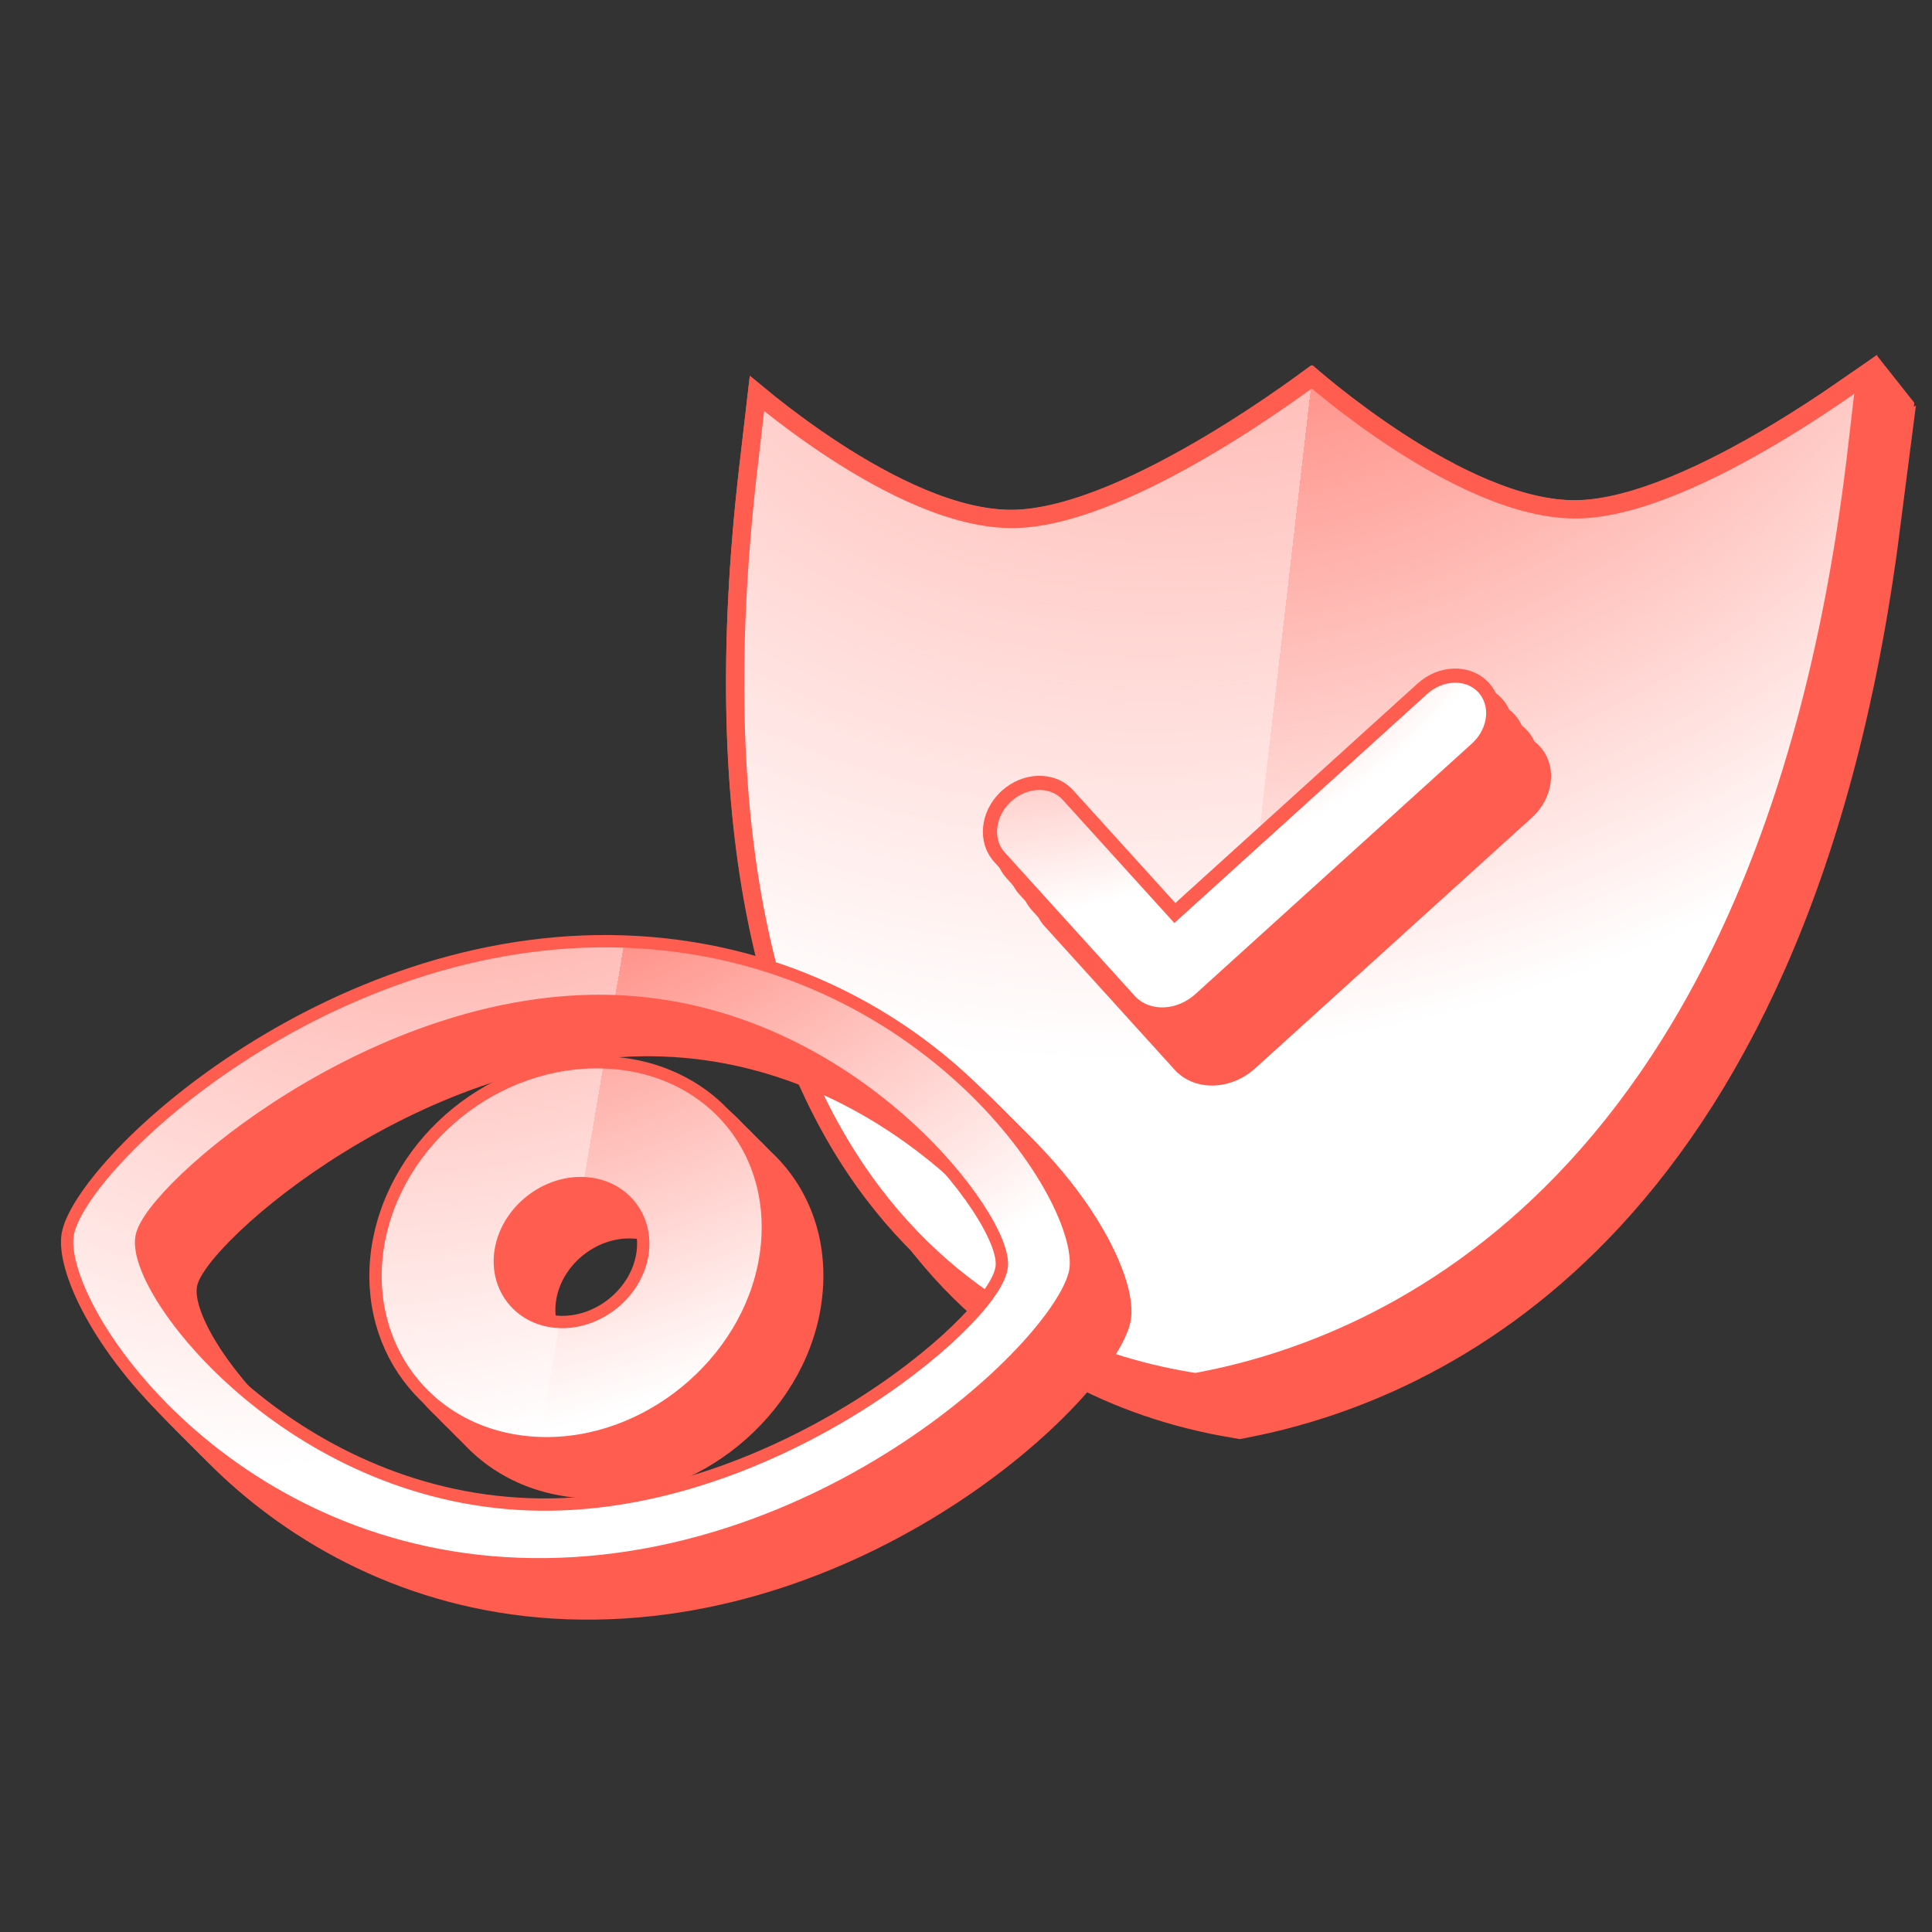 <svg width="230" height="230" viewBox="0 0 230 230" fill="none" xmlns="http://www.w3.org/2000/svg">
<rect x="0" y="0" width="230" height="230" fill="#333333" stroke="none"/>
<path d="M159.744 58.347C161.666 59.843 164.146 61.673 166.961 63.505C170.262 65.653 174.14 67.882 178.205 69.577C182.183 71.236 186.825 72.59 191.572 72.509C196.319 72.428 201.295 70.91 205.674 69.109C210.149 67.269 214.561 64.898 218.375 62.629C218.532 62.535 218.687 62.439 218.843 62.346C213.537 103.633 200.112 127.918 186.258 142.281C172.604 156.435 157.713 161.803 147.505 163.827C137.728 162.144 124.025 157.263 113.609 143.518C103.039 129.572 95.207 105.649 99.481 64.379C99.615 64.468 99.749 64.559 99.886 64.648C103.187 66.796 107.065 69.025 111.13 70.72C115.108 72.379 119.75 73.733 124.496 73.652C129.244 73.571 134.22 72.053 138.599 70.252C143.074 68.412 147.486 66.041 151.299 63.772C154.551 61.836 157.467 59.914 159.744 58.347Z" fill="white" stroke="#FF5D50" stroke-width="14.747"/>
<path d="M158.631 56.937C160.553 58.433 163.033 60.263 165.848 62.095C169.149 64.243 173.027 66.473 177.091 68.168C181.069 69.826 185.712 71.181 190.458 71.1C195.205 71.019 200.182 69.501 204.561 67.7C209.036 65.859 213.448 63.489 217.261 61.219C217.419 61.126 217.574 61.03 217.73 60.936C212.424 102.223 198.999 126.509 185.145 140.871C171.491 155.026 156.6 160.394 146.392 162.418C136.614 160.734 122.912 155.853 112.495 142.109C101.926 128.163 94.094 104.239 98.367 62.969C98.502 63.058 98.636 63.149 98.773 63.238C102.074 65.386 105.952 67.616 110.016 69.311C113.994 70.969 118.636 72.323 123.383 72.243C128.13 72.162 133.106 70.644 137.486 68.843C141.961 67.002 146.373 64.632 150.186 62.362C153.438 60.427 156.353 58.505 158.631 56.937Z" fill="white" stroke="#FF5D50" stroke-width="14.747"/>
<path d="M157.518 55.536C159.44 57.032 161.92 58.862 164.735 60.694C168.035 62.842 171.914 65.072 175.978 66.766C179.956 68.425 184.598 69.779 189.345 69.699C194.092 69.618 199.068 68.099 203.448 66.298C207.923 64.458 212.334 62.087 216.148 59.818C216.305 59.724 216.461 59.629 216.616 59.535C211.311 100.822 197.886 125.108 184.032 139.47C170.378 153.624 155.486 158.992 145.279 161.017C135.501 159.333 121.799 154.452 111.382 140.708C100.813 126.761 92.98 102.838 97.254 61.568C97.389 61.657 97.523 61.748 97.659 61.837C100.96 63.985 104.838 66.215 108.903 67.909C112.881 69.568 117.523 70.922 122.27 70.841C127.017 70.761 131.993 69.242 136.373 67.441C140.847 65.601 145.259 63.23 149.073 60.961C152.325 59.026 155.24 57.104 157.518 55.536Z" fill="white" stroke="#FF5D50" stroke-width="14.747"/>
<path d="M156.406 54.128C158.328 55.625 160.808 57.455 163.623 59.287C166.924 61.435 170.802 63.664 174.867 65.359C178.845 67.017 183.487 68.372 188.234 68.291C192.981 68.21 197.957 66.692 202.337 64.891C206.811 63.051 211.223 60.68 215.037 58.411C215.194 58.317 215.349 58.221 215.505 58.128C210.199 99.415 196.774 123.7 182.92 138.062C169.266 152.217 154.375 157.585 144.167 159.609C134.39 157.925 120.687 153.045 110.271 139.3C99.701 125.354 91.869 101.43 96.143 60.16C96.278 60.249 96.412 60.341 96.548 60.429C99.849 62.578 103.727 64.807 107.792 66.502C111.77 68.16 116.412 69.515 121.159 69.434C125.906 69.353 130.882 67.835 135.261 66.034C139.736 64.194 144.148 61.823 147.961 59.553C151.214 57.618 154.129 55.696 156.406 54.128Z" fill="white" stroke="#FF5D50" stroke-width="14.747"/>
<path d="M155.994 46.686C156.457 47.072 157.018 47.536 157.669 48.054C159.62 49.609 162.368 51.684 165.551 53.755C168.728 55.823 172.379 57.914 176.133 59.479C179.857 61.032 183.849 62.138 187.681 62.073C191.513 62.008 195.778 60.76 199.878 59.074C204.011 57.375 208.162 55.151 211.832 52.967C215.127 51.006 218.072 49.053 220.319 47.498L219.625 53.478C214.518 97.487 200.409 123.875 185.122 139.723C170.026 155.372 153.483 161.052 142.489 163.089C131.925 161.419 116.637 156.282 105.12 141.086C93.457 125.697 85.428 99.687 90.534 55.677L91.228 49.697C93.122 51.182 95.625 53.042 98.477 54.898C101.654 56.966 105.304 59.057 109.058 60.622C112.782 62.175 116.774 63.281 120.605 63.216C124.437 63.151 128.703 61.903 132.803 60.217C136.936 58.518 141.086 56.294 144.756 54.11C148.434 51.921 151.676 49.745 153.997 48.116C154.77 47.574 155.44 47.089 155.994 46.686Z" fill="white" stroke="#FF5D50" stroke-width="5.06"/>
<path d="M156.402 45.029C156.932 45.48 157.702 46.122 158.668 46.892C160.598 48.43 163.315 50.481 166.458 52.526C169.598 54.569 173.181 56.619 176.842 58.145C180.491 59.666 184.288 60.699 187.847 60.639C191.406 60.578 195.46 59.411 199.476 57.76C203.507 56.102 207.581 53.922 211.208 51.763C214.839 49.603 218.044 47.451 220.34 45.841C221.005 45.374 221.594 44.951 222.097 44.587L221.068 53.453C215.934 97.7 201.72 124.454 186.11 140.637C170.583 156.734 153.543 162.505 142.32 164.545C131.527 162.88 115.762 157.669 103.915 142.038C92.006 126.324 83.956 99.948 89.09 55.702L90.119 46.835C90.539 47.183 91.032 47.588 91.593 48.034C93.523 49.573 96.24 51.624 99.383 53.669C102.523 55.712 106.105 57.761 109.767 59.288C113.415 60.809 117.213 61.842 120.772 61.781C124.331 61.721 128.384 60.554 132.401 58.902C136.432 57.245 140.506 55.065 144.133 52.906C147.764 50.746 150.968 48.594 153.264 46.983C154.413 46.178 155.335 45.507 155.972 45.036C156.056 44.974 156.134 44.914 156.207 44.86C156.268 44.912 156.332 44.97 156.402 45.029Z" fill="white"/>
<path d="M156.402 45.029C156.932 45.48 157.702 46.122 158.668 46.892C160.598 48.43 163.315 50.481 166.458 52.526C169.598 54.569 173.181 56.619 176.842 58.145C180.491 59.666 184.288 60.699 187.847 60.639C191.406 60.578 195.46 59.411 199.476 57.76C203.507 56.102 207.581 53.922 211.208 51.763C214.839 49.603 218.044 47.451 220.34 45.841C221.005 45.374 221.594 44.951 222.097 44.587L221.068 53.453C215.934 97.7 201.72 124.454 186.11 140.637C170.583 156.734 153.543 162.505 142.32 164.545C131.527 162.88 115.762 157.669 103.915 142.038C92.006 126.324 83.956 99.948 89.09 55.702L90.119 46.835C90.539 47.183 91.032 47.588 91.593 48.034C93.523 49.573 96.24 51.624 99.383 53.669C102.523 55.712 106.105 57.761 109.767 59.288C113.415 60.809 117.213 61.842 120.772 61.781C124.331 61.721 128.384 60.554 132.401 58.902C136.432 57.245 140.506 55.065 144.133 52.906C147.764 50.746 150.968 48.594 153.264 46.983C154.413 46.178 155.335 45.507 155.972 45.036C156.056 44.974 156.134 44.914 156.207 44.86C156.268 44.912 156.332 44.97 156.402 45.029Z" fill="url(#paint0_radial_874_1751)"/>
<path d="M156.402 45.029C156.932 45.48 157.702 46.122 158.668 46.892C160.598 48.43 163.315 50.481 166.458 52.526C169.598 54.569 173.181 56.619 176.842 58.145C180.491 59.666 184.288 60.699 187.847 60.639C191.406 60.578 195.46 59.411 199.476 57.76C203.507 56.102 207.581 53.922 211.208 51.763C214.839 49.603 218.044 47.451 220.34 45.841C221.005 45.374 221.594 44.951 222.097 44.587L221.068 53.453C215.934 97.7 201.72 124.454 186.11 140.637C170.583 156.734 153.543 162.505 142.32 164.545C131.527 162.88 115.762 157.669 103.915 142.038C92.006 126.324 83.956 99.948 89.09 55.702L90.119 46.835C90.539 47.183 91.032 47.588 91.593 48.034C93.523 49.573 96.24 51.624 99.383 53.669C102.523 55.712 106.105 57.761 109.767 59.288C113.415 60.809 117.213 61.842 120.772 61.781C124.331 61.721 128.384 60.554 132.401 58.902C136.432 57.245 140.506 55.065 144.133 52.906C147.764 50.746 150.968 48.594 153.264 46.983C154.413 46.178 155.335 45.507 155.972 45.036C156.056 44.974 156.134 44.914 156.207 44.86C156.268 44.912 156.332 44.97 156.402 45.029Z" fill="url(#paint1_linear_874_1751)" fill-opacity="0.4"/>
<path d="M156.402 45.029C156.932 45.48 157.702 46.122 158.668 46.892C160.598 48.43 163.315 50.481 166.458 52.526C169.598 54.569 173.181 56.619 176.842 58.145C180.491 59.666 184.288 60.699 187.847 60.639C191.406 60.578 195.46 59.411 199.476 57.76C203.507 56.102 207.581 53.922 211.208 51.763C214.839 49.603 218.044 47.451 220.34 45.841C221.005 45.374 221.594 44.951 222.097 44.587L221.068 53.453C215.934 97.7 201.72 124.454 186.11 140.637C170.583 156.734 153.543 162.505 142.32 164.545C131.527 162.88 115.762 157.669 103.915 142.038C92.006 126.324 83.956 99.948 89.09 55.702L90.119 46.835C90.539 47.183 91.032 47.588 91.593 48.034C93.523 49.573 96.24 51.624 99.383 53.669C102.523 55.712 106.105 57.761 109.767 59.288C113.415 60.809 117.213 61.842 120.772 61.781C124.331 61.721 128.384 60.554 132.401 58.902C136.432 57.245 140.506 55.065 144.133 52.906C147.764 50.746 150.968 48.594 153.264 46.983C154.413 46.178 155.335 45.507 155.972 45.036C156.056 44.974 156.134 44.914 156.207 44.86C156.268 44.912 156.332 44.97 156.402 45.029Z" stroke="#FF5D50" stroke-width="2.173"/>
<path d="M227.892 47.95L223.444 42.333L222.04 43.446L223.416 48.068L227.673 49.837L227.892 47.95Z" fill="#FF5D50"/>
<path fill-rule="evenodd" clip-rule="evenodd" d="M183.338 88.893C185.417 91.187 184.978 94.97 182.358 97.344L149.438 127.172C146.477 129.855 142.171 129.928 139.822 127.335L124.35 110.259C122.272 107.965 122.711 104.182 125.33 101.809C127.95 99.435 131.758 99.37 133.836 101.664L146.037 115.129L174.833 89.038C177.452 86.665 181.26 86.6 183.338 88.893Z" fill="#FF5D50"/>
<path fill-rule="evenodd" clip-rule="evenodd" d="M181.829 86.988C183.907 89.282 183.468 93.065 180.848 95.439L147.928 125.267C144.967 127.95 140.662 128.023 138.312 125.431L122.84 108.354C120.762 106.061 121.201 102.277 123.82 99.904C126.44 97.53 130.248 97.465 132.326 99.759L144.527 113.225L173.323 87.133C175.943 84.76 179.751 84.695 181.829 86.988Z" fill="#FF5D50"/>
<path fill-rule="evenodd" clip-rule="evenodd" d="M180.321 85.082C182.399 87.375 181.96 91.158 179.34 93.532L146.42 123.36C143.459 126.043 139.154 126.116 136.805 123.524L121.332 106.447C119.254 104.154 119.693 100.37 122.313 97.997C124.932 95.623 128.74 95.558 130.818 97.852L143.019 111.318L171.815 85.227C174.435 82.853 178.243 82.788 180.321 85.082Z" fill="#FF5D50"/>
<path fill-rule="evenodd" clip-rule="evenodd" d="M178.813 83.177C180.891 85.47 180.452 89.254 177.833 91.627L144.913 121.455C141.951 124.138 137.646 124.212 135.297 121.619L119.824 104.542C117.746 102.249 118.185 98.466 120.805 96.092C123.424 93.719 127.232 93.654 129.31 95.947L141.511 109.413L170.307 83.322C172.927 80.948 176.735 80.883 178.813 83.177Z" fill="#FF5D50"/>
<path d="M169.325 81.999C171.507 80.022 174.648 79.908 176.467 81.696L176.639 81.875C178.369 83.785 178.069 86.897 176.001 88.945L175.796 89.14L142.875 118.968C140.362 121.245 136.744 121.376 134.65 119.317L134.452 119.112L118.98 102.035C117.249 100.125 117.549 97.012 119.617 94.964L119.823 94.769C122.005 92.793 125.145 92.678 126.964 94.466L127.136 94.645L139.336 108.111L139.864 108.693L169.325 81.999Z" fill="white"/>
<path d="M169.325 81.999C171.507 80.022 174.648 79.908 176.467 81.696L176.639 81.875C178.369 83.785 178.069 86.897 176.001 88.945L175.796 89.14L142.875 118.968C140.362 121.245 136.744 121.376 134.65 119.317L134.452 119.112L118.98 102.035C117.249 100.125 117.549 97.012 119.617 94.964L119.823 94.769C122.005 92.793 125.145 92.678 126.964 94.466L127.136 94.645L139.336 108.111L139.864 108.693L169.325 81.999Z" fill="url(#paint2_radial_874_1751)"/>
<path d="M169.325 81.999C171.507 80.022 174.648 79.908 176.467 81.696L176.639 81.875C178.369 83.785 178.069 86.897 176.001 88.945L175.796 89.14L142.875 118.968C140.362 121.245 136.744 121.376 134.65 119.317L134.452 119.112L118.98 102.035C117.249 100.125 117.549 97.012 119.617 94.964L119.823 94.769C122.005 92.793 125.145 92.678 126.964 94.466L127.136 94.645L139.336 108.111L139.864 108.693L169.325 81.999Z" stroke="#FF5D50" stroke-width="1.687" stroke-linecap="round"/>
<path d="M67.526 192.771C103.803 194.075 133.101 166.095 134.62 157.159C136.14 148.224 116.561 118.532 80.373 117.232C44.626 115.948 14.717 143.862 13.197 152.798C11.678 161.733 31.691 191.484 67.526 192.771ZM68.979 184.228C40.788 183.215 22.411 159.268 23.449 153.166C24.316 148.066 50.729 124.763 78.92 125.776C106.978 126.784 125.237 151.691 124.369 156.791C123.331 162.894 97.037 185.236 68.979 184.228ZM69.972 178.387C83.14 178.86 95.516 168.56 97.681 155.832C99.897 142.8 91.094 132.09 77.927 131.617C64.671 131.141 52.309 141.09 50.137 154.125C48.061 166.856 56.717 177.911 69.972 178.387ZM72.626 162.519C68.385 162.367 65.516 158.843 66.221 154.702C66.925 150.561 70.95 147.285 75.191 147.438C79.433 147.59 82.302 151.114 81.597 155.255C80.893 159.396 76.868 162.672 72.626 162.519Z" fill="#FF5D50"/>
<path d="M66.059 191.304C102.336 192.607 131.634 164.628 133.154 155.692C134.673 146.756 115.094 117.065 78.906 115.765C43.16 114.481 13.25 142.395 11.731 151.33C10.211 160.266 30.224 190.017 66.059 191.304ZM67.512 182.761C39.322 181.748 20.944 157.801 21.982 151.699C22.849 146.599 49.263 123.296 77.453 124.308C105.511 125.316 123.77 150.224 122.903 155.324C121.865 161.426 95.57 183.769 67.512 182.761ZM68.505 176.92C81.673 177.393 94.05 167.093 96.214 154.365C98.431 141.332 89.627 130.622 76.46 130.149C63.204 129.673 50.843 139.623 48.67 152.657C46.594 165.388 55.25 176.444 68.505 176.92ZM71.16 161.052C66.918 160.9 64.05 157.376 64.754 153.235C65.458 149.094 69.483 145.818 73.725 145.97C77.966 146.123 80.835 149.646 80.13 153.787C79.426 157.928 75.402 161.204 71.16 161.052Z" fill="#FF5D50"/>
<path d="M64.592 189.839C100.869 191.142 130.167 163.163 131.687 154.227C133.207 145.291 113.628 115.6 77.439 114.3C41.693 113.016 11.784 140.93 10.264 149.865C8.744 158.801 28.758 188.552 64.592 189.839ZM66.045 181.296C37.855 180.283 19.477 156.336 20.515 150.233C21.382 145.134 47.796 121.831 75.986 122.843C104.044 123.851 122.303 148.759 121.436 153.859C120.398 159.961 94.103 182.303 66.045 181.296ZM67.039 175.455C80.206 175.928 92.583 165.628 94.747 152.9C96.964 139.867 88.16 129.157 74.993 128.684C61.737 128.208 49.376 138.158 47.203 151.192C45.127 163.923 53.783 174.979 67.039 175.455ZM69.693 159.587C65.451 159.434 62.583 155.911 63.287 151.77C63.991 147.629 68.016 144.353 72.258 144.505C76.5 144.658 79.368 148.181 78.664 152.322C77.96 156.463 73.935 159.739 69.693 159.587Z" fill="#FF5D50"/>
<path d="M63.126 188.37C99.402 189.673 128.7 161.693 130.22 152.757C131.74 143.822 112.161 114.13 75.972 112.831C40.226 111.546 10.317 139.46 8.797 148.396C7.277 157.331 27.291 187.082 63.126 188.37ZM64.579 179.826C36.388 178.814 18.01 154.866 19.048 148.764C19.916 143.664 46.329 120.361 74.519 121.374C102.578 122.382 120.836 147.289 119.969 152.389C118.931 158.492 92.637 180.834 64.579 179.826ZM65.572 173.985C78.739 174.458 91.116 164.158 93.281 151.431C95.497 138.398 86.694 127.688 73.526 127.215C60.27 126.739 47.909 136.688 45.736 149.723C43.66 162.454 52.316 173.509 65.572 173.985ZM68.226 158.117C63.984 157.965 61.116 154.441 61.82 150.3C62.525 146.16 66.549 142.883 70.791 143.036C75.033 143.188 77.901 146.712 77.197 150.853C76.493 154.994 72.468 158.27 68.226 158.117Z" fill="#FF5D50"/>
<path d="M74.381 112.088C92.274 112.731 106.073 120.394 115.216 129.016C119.787 133.327 123.182 137.866 125.337 141.865C126.414 143.865 127.176 145.72 127.621 147.334C128.07 148.96 128.183 150.293 128.018 151.266C127.852 152.239 127.29 153.549 126.299 155.124C125.316 156.689 123.939 158.469 122.202 160.37C118.728 164.17 113.847 168.418 107.879 172.355C95.941 180.23 79.717 186.825 61.78 186.181C44.065 185.544 30.245 177.871 21.036 169.234C16.432 164.916 12.993 160.368 10.803 156.363C9.709 154.36 8.932 152.503 8.476 150.887C8.016 149.26 7.896 147.927 8.061 146.957C8.226 145.987 8.796 144.681 9.802 143.107C10.801 141.544 12.199 139.767 13.961 137.868C17.484 134.072 22.425 129.831 28.438 125.9C40.465 118.036 56.71 111.454 74.381 112.088ZM73.174 119.186C58.87 118.672 45.054 124.324 34.731 130.715C29.565 133.913 25.252 137.309 22.166 140.24C20.624 141.704 19.377 143.064 18.481 144.234C17.609 145.372 16.989 146.433 16.847 147.273C16.686 148.218 16.909 149.391 17.378 150.664C17.857 151.958 18.622 153.439 19.647 155.025C21.699 158.196 24.819 161.836 28.852 165.308C36.914 172.247 48.691 178.571 62.987 179.084C77.217 179.595 90.967 174.187 101.271 167.908C106.425 164.767 110.739 161.395 113.84 158.408C115.39 156.915 116.649 155.508 117.56 154.263C118.455 153.04 119.073 151.896 119.234 150.951C119.377 150.111 119.122 149.018 118.645 147.832C118.154 146.612 117.38 145.18 116.351 143.623C114.291 140.508 111.177 136.845 107.159 133.317C99.127 126.267 87.412 119.697 73.174 119.186ZM71.934 126.473C84.7 126.931 93.227 137.308 91.079 149.939C88.981 162.273 76.983 172.255 64.226 171.796C51.584 171.342 43.252 160.955 44.915 148.856L45.002 148.279C47.107 135.654 59.078 126.011 71.934 126.473ZM69.446 140.848C64.802 140.681 60.39 144.266 59.618 148.809C58.845 153.352 61.991 157.209 66.635 157.376C71.278 157.543 75.689 153.957 76.461 149.414C77.234 144.871 74.089 141.015 69.446 140.848Z" fill="#FF5D50"/>
<path d="M74.381 112.088C92.274 112.731 106.073 120.394 115.216 129.016C119.787 133.327 123.182 137.866 125.337 141.865C126.414 143.865 127.176 145.72 127.621 147.334C128.07 148.96 128.183 150.293 128.018 151.266C127.852 152.239 127.29 153.549 126.299 155.124C125.316 156.689 123.939 158.469 122.202 160.37C118.728 164.17 113.847 168.418 107.879 172.355C95.941 180.23 79.717 186.825 61.78 186.181C44.065 185.544 30.245 177.871 21.036 169.234C16.432 164.916 12.993 160.368 10.803 156.363C9.709 154.36 8.932 152.503 8.476 150.887C8.016 149.26 7.896 147.927 8.061 146.957C8.226 145.987 8.796 144.681 9.802 143.107C10.801 141.544 12.199 139.767 13.961 137.868C17.484 134.072 22.425 129.831 28.438 125.9C40.465 118.036 56.71 111.454 74.381 112.088ZM73.174 119.186C58.87 118.672 45.054 124.324 34.731 130.715C29.565 133.913 25.252 137.309 22.166 140.24C20.624 141.704 19.377 143.064 18.481 144.234C17.609 145.372 16.989 146.433 16.847 147.273C16.686 148.218 16.909 149.391 17.378 150.664C17.857 151.958 18.622 153.439 19.647 155.025C21.699 158.196 24.819 161.836 28.852 165.308C36.914 172.247 48.691 178.571 62.987 179.084C77.217 179.595 90.967 174.187 101.271 167.908C106.425 164.767 110.739 161.395 113.84 158.408C115.39 156.915 116.649 155.508 117.56 154.263C118.455 153.04 119.073 151.896 119.234 150.951C119.377 150.111 119.122 149.018 118.645 147.832C118.154 146.612 117.38 145.18 116.351 143.623C114.291 140.508 111.177 136.845 107.159 133.317C99.127 126.267 87.412 119.697 73.174 119.186ZM71.934 126.473C84.7 126.931 93.227 137.308 91.079 149.939C88.981 162.273 76.983 172.255 64.226 171.796C51.584 171.342 43.252 160.955 44.915 148.856L45.002 148.279C47.107 135.654 59.078 126.011 71.934 126.473ZM69.446 140.848C64.802 140.681 60.39 144.266 59.618 148.809C58.845 153.352 61.991 157.209 66.635 157.376C71.278 157.543 75.689 153.957 76.461 149.414C77.234 144.871 74.089 141.015 69.446 140.848Z" fill="white"/>
<path d="M74.381 112.088C92.274 112.731 106.073 120.394 115.216 129.016C119.787 133.327 123.182 137.866 125.337 141.865C126.414 143.865 127.176 145.72 127.621 147.334C128.07 148.96 128.183 150.293 128.018 151.266C127.852 152.239 127.29 153.549 126.299 155.124C125.316 156.689 123.939 158.469 122.202 160.37C118.728 164.17 113.847 168.418 107.879 172.355C95.941 180.23 79.717 186.825 61.78 186.181C44.065 185.544 30.245 177.871 21.036 169.234C16.432 164.916 12.993 160.368 10.803 156.363C9.709 154.36 8.932 152.503 8.476 150.887C8.016 149.26 7.896 147.927 8.061 146.957C8.226 145.987 8.796 144.681 9.802 143.107C10.801 141.544 12.199 139.767 13.961 137.868C17.484 134.072 22.425 129.831 28.438 125.9C40.465 118.036 56.71 111.454 74.381 112.088ZM73.174 119.186C58.87 118.672 45.054 124.324 34.731 130.715C29.565 133.913 25.252 137.309 22.166 140.24C20.624 141.704 19.377 143.064 18.481 144.234C17.609 145.372 16.989 146.433 16.847 147.273C16.686 148.218 16.909 149.391 17.378 150.664C17.857 151.958 18.622 153.439 19.647 155.025C21.699 158.196 24.819 161.836 28.852 165.308C36.914 172.247 48.691 178.571 62.987 179.084C77.217 179.595 90.967 174.187 101.271 167.908C106.425 164.767 110.739 161.395 113.84 158.408C115.39 156.915 116.649 155.508 117.56 154.263C118.455 153.04 119.073 151.896 119.234 150.951C119.377 150.111 119.122 149.018 118.645 147.832C118.154 146.612 117.38 145.18 116.351 143.623C114.291 140.508 111.177 136.845 107.159 133.317C99.127 126.267 87.412 119.697 73.174 119.186ZM71.934 126.473C84.7 126.931 93.227 137.308 91.079 149.939C88.981 162.273 76.983 172.255 64.226 171.796C51.584 171.342 43.252 160.955 44.915 148.856L45.002 148.279C47.107 135.654 59.078 126.011 71.934 126.473ZM69.446 140.848C64.802 140.681 60.39 144.266 59.618 148.809C58.845 153.352 61.991 157.209 66.635 157.376C71.278 157.543 75.689 153.957 76.461 149.414C77.234 144.871 74.089 141.015 69.446 140.848Z" fill="url(#paint3_radial_874_1751)"/>
<path d="M74.381 112.088C92.274 112.731 106.073 120.394 115.216 129.016C119.787 133.327 123.182 137.866 125.337 141.865C126.414 143.865 127.176 145.72 127.621 147.334C128.07 148.96 128.183 150.293 128.018 151.266C127.852 152.239 127.29 153.549 126.299 155.124C125.316 156.689 123.939 158.469 122.202 160.37C118.728 164.17 113.847 168.418 107.879 172.355C95.941 180.23 79.717 186.825 61.78 186.181C44.065 185.544 30.245 177.871 21.036 169.234C16.432 164.916 12.993 160.368 10.803 156.363C9.709 154.36 8.932 152.503 8.476 150.887C8.016 149.26 7.896 147.927 8.061 146.957C8.226 145.987 8.796 144.681 9.802 143.107C10.801 141.544 12.199 139.767 13.961 137.868C17.484 134.072 22.425 129.831 28.438 125.9C40.465 118.036 56.71 111.454 74.381 112.088ZM73.174 119.186C58.87 118.672 45.054 124.324 34.731 130.715C29.565 133.913 25.252 137.309 22.166 140.24C20.624 141.704 19.377 143.064 18.481 144.234C17.609 145.372 16.989 146.433 16.847 147.273C16.686 148.218 16.909 149.391 17.378 150.664C17.857 151.958 18.622 153.439 19.647 155.025C21.699 158.196 24.819 161.836 28.852 165.308C36.914 172.247 48.691 178.571 62.987 179.084C77.217 179.595 90.967 174.187 101.271 167.908C106.425 164.767 110.739 161.395 113.84 158.408C115.39 156.915 116.649 155.508 117.56 154.263C118.455 153.04 119.073 151.896 119.234 150.951C119.377 150.111 119.122 149.018 118.645 147.832C118.154 146.612 117.38 145.18 116.351 143.623C114.291 140.508 111.177 136.845 107.159 133.317C99.127 126.267 87.412 119.697 73.174 119.186ZM71.934 126.473C84.7 126.931 93.227 137.308 91.079 149.939C88.981 162.273 76.983 172.255 64.226 171.796C51.584 171.342 43.252 160.955 44.915 148.856L45.002 148.279C47.107 135.654 59.078 126.011 71.934 126.473ZM69.446 140.848C64.802 140.681 60.39 144.266 59.618 148.809C58.845 153.352 61.991 157.209 66.635 157.376C71.278 157.543 75.689 153.957 76.461 149.414C77.234 144.871 74.089 141.015 69.446 140.848Z" fill="url(#paint4_linear_874_1751)" fill-opacity="0.4"/>
<path d="M74.381 112.088C92.274 112.731 106.073 120.394 115.216 129.016C119.787 133.327 123.182 137.866 125.337 141.865C126.414 143.865 127.176 145.72 127.621 147.334C128.07 148.96 128.183 150.293 128.018 151.266C127.852 152.239 127.29 153.549 126.299 155.124C125.316 156.689 123.939 158.469 122.202 160.37C118.728 164.17 113.847 168.418 107.879 172.355C95.941 180.23 79.717 186.825 61.78 186.181C44.065 185.544 30.245 177.871 21.036 169.234C16.432 164.916 12.993 160.368 10.803 156.363C9.709 154.36 8.932 152.503 8.476 150.887C8.016 149.26 7.896 147.927 8.061 146.957C8.226 145.987 8.796 144.681 9.802 143.107C10.801 141.544 12.199 139.767 13.961 137.868C17.484 134.072 22.425 129.831 28.438 125.9C40.465 118.036 56.71 111.454 74.381 112.088ZM73.174 119.186C58.87 118.672 45.054 124.324 34.731 130.715C29.565 133.913 25.252 137.309 22.166 140.24C20.624 141.704 19.377 143.064 18.481 144.234C17.609 145.372 16.989 146.433 16.847 147.273C16.686 148.218 16.909 149.391 17.378 150.664C17.857 151.958 18.622 153.439 19.647 155.025C21.699 158.196 24.819 161.836 28.852 165.308C36.914 172.247 48.691 178.571 62.987 179.084C77.217 179.595 90.967 174.187 101.271 167.908C106.425 164.767 110.739 161.395 113.84 158.408C115.39 156.915 116.649 155.508 117.56 154.263C118.455 153.04 119.073 151.896 119.234 150.951C119.377 150.111 119.122 149.018 118.645 147.832C118.154 146.612 117.38 145.18 116.351 143.623C114.291 140.508 111.177 136.845 107.159 133.317C99.127 126.267 87.412 119.697 73.174 119.186ZM71.934 126.473C84.7 126.931 93.227 137.308 91.079 149.939C88.981 162.273 76.983 172.255 64.226 171.796C51.584 171.342 43.252 160.955 44.915 148.856L45.002 148.279C47.107 135.654 59.078 126.011 71.934 126.473ZM69.446 140.848C64.802 140.681 60.39 144.266 59.618 148.809C58.845 153.352 61.991 157.209 66.635 157.376C71.278 157.543 75.689 153.957 76.461 149.414C77.234 144.871 74.089 141.015 69.446 140.848Z" stroke="#FF5D50" stroke-width="1.467"/>
<defs>
<radialGradient id="paint0_radial_874_1751" cx="0" cy="0" r="1" gradientUnits="userSpaceOnUse" gradientTransform="translate(146.477 6.695) rotate(72.019) scale(116.739 139.335)">
<stop stop-color="#FF5D50"/>
<stop offset="1" stop-color="#FF5D50" stop-opacity="0"/>
</radialGradient>
<linearGradient id="paint1_linear_874_1751" x1="149.838" y1="99.78" x2="85.052" y2="92.263" gradientUnits="userSpaceOnUse">
<stop stop-color="#FF5D50" stop-opacity="0"/>
<stop offset="0" stop-color="white"/>
</linearGradient>
<radialGradient id="paint2_radial_874_1751" cx="0" cy="0" r="1" gradientUnits="userSpaceOnUse" gradientTransform="translate(121.866 56.88) rotate(74.658) scale(51.414 65.767)">
<stop stop-color="#FF5D50"/>
<stop offset="1" stop-color="#FF5D50" stop-opacity="0"/>
</radialGradient>
<radialGradient id="paint3_radial_874_1751" cx="0" cy="0" r="1" gradientUnits="userSpaceOnUse" gradientTransform="translate(65.512 88.014) rotate(65.263) scale(77.916 117.78)">
<stop stop-color="#FF5D50"/>
<stop offset="1" stop-color="#FF5D50" stop-opacity="0"/>
</radialGradient>
<linearGradient id="paint4_linear_874_1751" x1="68.541" y1="146.18" x2="10.315" y2="136.278" gradientUnits="userSpaceOnUse">
<stop stop-color="#FF5D50" stop-opacity="0"/>
<stop offset="0" stop-color="white"/>
</linearGradient>
</defs>
</svg>
